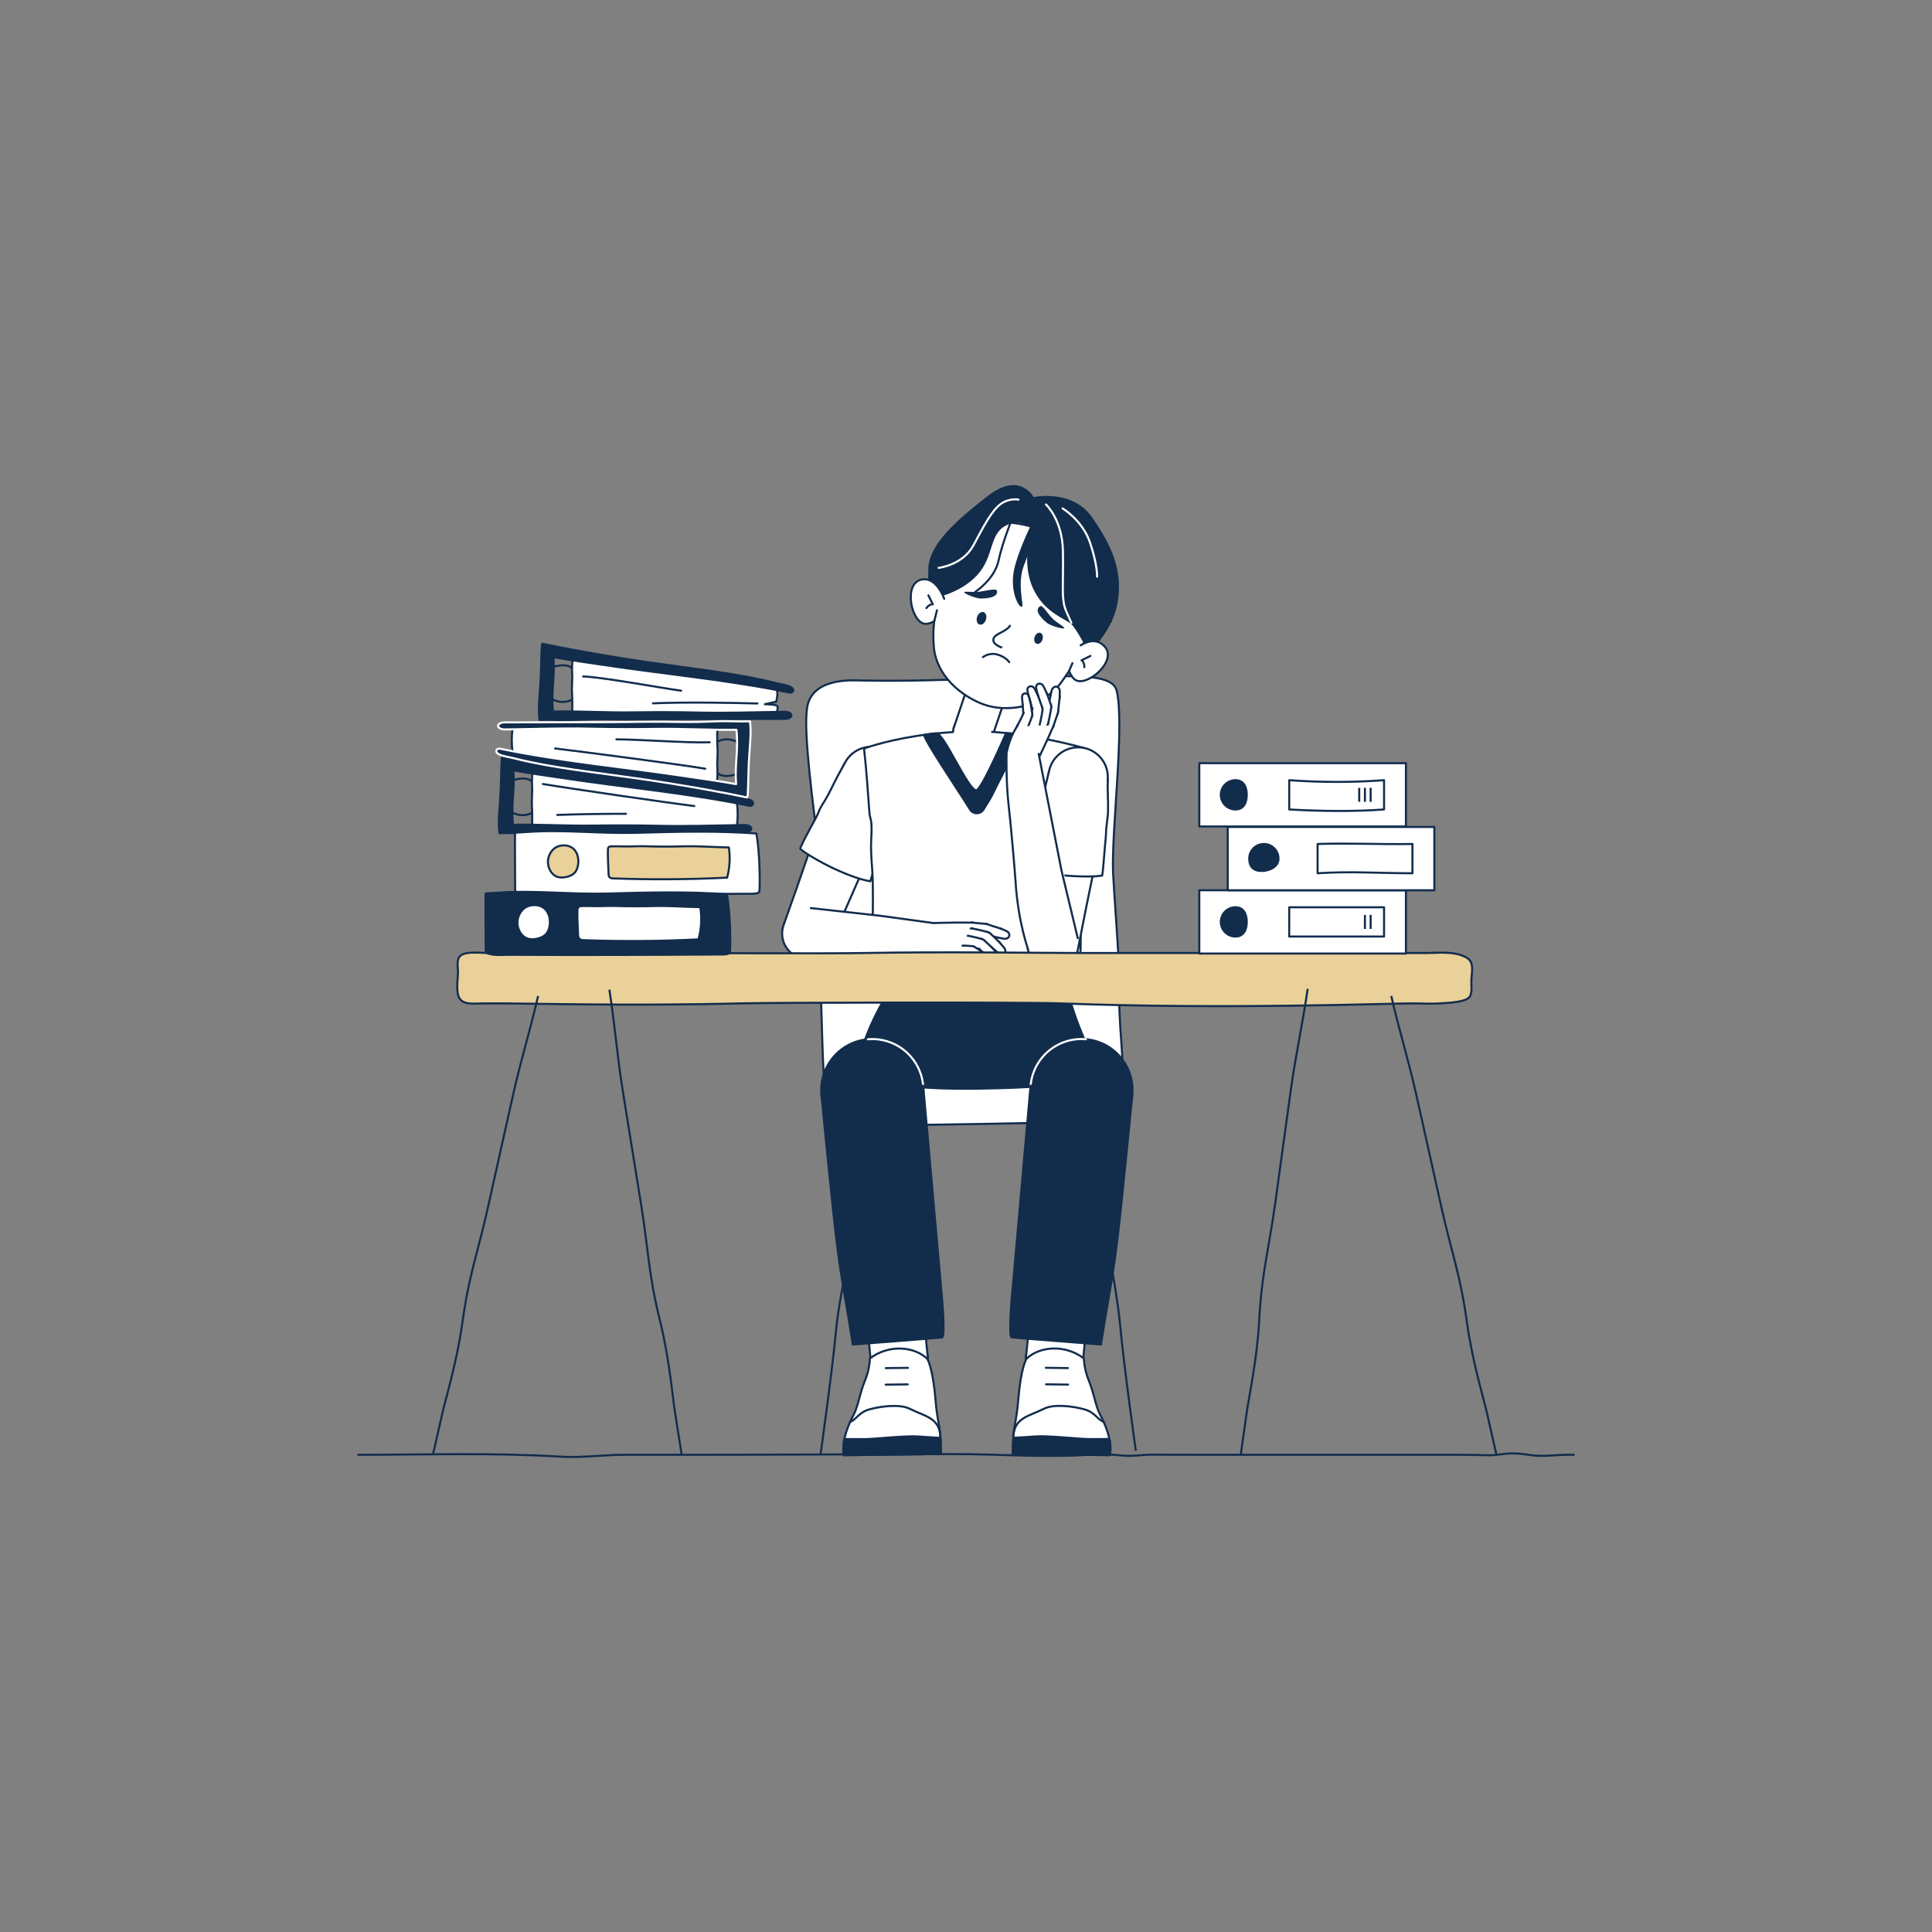 <svg viewBox="0 0 1600 1600" xmlns="http://www.w3.org/2000/svg" id="Layer_1"><rect x="0" y="0" width="1600" height="1600" fill="#808080" stroke="none"/><defs><style>.cls-1,.cls-2,.cls-3,.cls-4,.cls-5,.cls-6{fill:none;}.cls-2,.cls-7,.cls-8,.cls-9,.cls-10,.cls-11,.cls-12,.cls-13,.cls-3,.cls-4,.cls-5,.cls-6{stroke-linejoin:round;}.cls-2,.cls-7,.cls-14,.cls-9,.cls-10,.cls-11,.cls-13,.cls-3,.cls-4{stroke:#122C4C;}.cls-2,.cls-8,.cls-9,.cls-10,.cls-12,.cls-13,.cls-3,.cls-5{stroke-width:1.70px;}.cls-15,.cls-8,.cls-14,.cls-13{fill:#122C4C;}.cls-16,.cls-7,.cls-10,.cls-11,.cls-12{fill:#fff;}.cls-7,.cls-14,.cls-11,.cls-4,.cls-6{stroke-width:1.70px;}.cls-8,.cls-9,.cls-10,.cls-11,.cls-12,.cls-13,.cls-3,.cls-4,.cls-5,.cls-6{stroke-linecap:round;}.cls-8,.cls-12,.cls-5,.cls-6{stroke:#fff;}.cls-14{stroke-miterlimit:10;}.cls-9{fill:#EAD099;}</style></defs><g id="cheir_ator"><path d="m691.72,930.83c-7.56-.79-9.75-34.72-10.68-67.87-1.05-37.49-3.14-91.96-2.61-124.07.64-39.31-3.47-53.87-7.92-97.99-2.86-28.43-3.48-43.31-2.26-53.71,3.13-26.55,38.19-23.75,45.13-23.62,40.59.75,70.28-.72,95.24-1.26,64.28-1.38,111.92-7.94,116.18,9.68,6.77,27.98-4.37,115-3.02,150.66.39,10.33,4.93,70.26,4.93,80.53,0,9.18-.69,24.94,1.89,59.67,1.72,23.21,1.64,38.86,1.06,51.72-.9,19.84-44.01,14.58-61.47,15.19,0,0-96.25,1.93-115.2,1.82-18.96-.11-44.51,1-61.27-.75Z" class="cls-10"></path><path d="m679.45,1205.12s9.76-69.05,12.92-103.35c3.16-34.3,18.96-96.59,20.76-116.44,1.81-19.86,3.61-52.16,3.61-52.16" class="cls-2"></path><path d="m940.64,1201.43s-9.76-69.05-12.92-103.35c-3.16-34.3-16.96-99.09-18.76-118.95s-5.84-49.98-5.84-49.98" class="cls-2"></path></g><circle r="75.42" cy="824.31" cx="809.56" class="cls-13" id="C"></circle><path d="m712.17,887.59s-1.29-12.83,5.8-30.83,16.19-32.45,16.19-32.45c0,0,16.66-4.11,75-3.49,63.05.66,75.83,3.49,75.83,3.49.08.22,4.84,17.12,10.93,31.4,10.34,24.23,8.9,35.67,8.9,35.67,0,0-1.82,8.9-96.28,10.23-86.13,1.21-96.36-14.01-96.36-14.01Z" class="cls-13"></path><circle r="23.66" cy="1125.8" cx="873.24" class="cls-10"></circle><path d="m853.48,899.1c-2.03,23.27,15.19,43.78,38.46,45.81,23.27,2.03,43.78-15.19,45.81-38.46,2.03-23.27-15.19-43.78-38.46-45.81-8.73-.76-17.06,1.18-24.18,5.14-11.87,6.59-20.35,18.77-21.62,33.32Z" class="cls-13" id="C-2"></path><path d="m899.29,860.64c-8.73-.76-17.06,1.18-24.18,5.14-11.87,6.59-20.35,18.77-21.62,33.32" class="cls-6"></path><polyline points="896.84 1127.5 904.54 1048.03 857.65 1046.22 849.6 1124.56" class="cls-10"></polyline><path d="m837.86,1107.54c2.54.43,73.9,5.9,73.9,5.9,0,0,.24-1.5,3.07-19.13,3.06-19.06,6.84-36.43,10.97-71.49,3.81-32.29,11.95-116.37,11.95-116.37l-84.27-7.35-15.57,175.79s-2.83,32.18-.06,32.65Z" class="cls-13"></path><circle r="23.66" cy="1125.8" cx="873.24" class="cls-1" id="C-3"></circle><path d="m919.14,1205.08l-80.47-.98s.05-4.11.49-13.37c.02-.43.05-.89.06-1.35.36-7.36,2.71-13.73,4.04-29.94,2.26-27.49,6.86-34.21,6.86-34.21,10.53-10.14,31.63-12.3,47.51-.25,0,0,.06,8.66,3.95,18.04,4.56,11,5.75,21.48,9.34,28.23,4.14,7.81,6.38,14.16,7.54,19.09.11.46.21.92.3,1.35,1.66,8.15.38,13.38.38,13.38Z" class="cls-10"></path><path d="m919.14,1205.08l-80.47-.98s.05-4.11.49-13.37c0,0,12.43-.65,18.23-1.13,10.11-.83,35.86,2.09,44.28,2.19,5.67.07,17.09-.1,17.09-.1,1.66,8.15.38,13.38.38,13.38Z" class="cls-13"></path><path d="m839.23,1189.39c1.06-15.44,12.53-16.31,25.27-22.7,8.55-4.29,24.56-1.99,33.31.4,9.19,2.51,10.98,8.58,16.18,10.42" class="cls-4"></path><line y2="1132.98" x2="884.42" y1="1132.75" x1="866.13" class="cls-4"></line><line y2="1146.66" x2="884.54" y1="1146.44" x1="866.26" class="cls-4"></line><circle r="23.66" cy="1125.84" cx="744.79" class="cls-10"></circle><path d="m764.54,899.14c2.03,23.27-15.19,43.78-38.46,45.81-23.27,2.03-43.78-15.19-45.81-38.46-2.03-23.27,15.19-43.78,38.46-45.81,8.73-.76,17.06,1.18,24.18,5.14,11.87,6.59,20.35,18.77,21.62,33.32Z" class="cls-13" id="C-4"></path><path d="m718.73,860.68c8.73-.76,17.06,1.18,24.18,5.14,11.87,6.59,20.35,18.77,21.62,33.32" class="cls-6"></path><polyline points="721.18 1127.54 713.49 1048.07 760.38 1046.26 768.42 1124.6" class="cls-10"></polyline><path d="m780.16,1107.58c-2.54.43-73.9,5.9-73.9,5.9,0,0-.24-1.5-3.07-19.13-3.06-19.06-6.84-36.43-10.97-71.49-3.81-32.29-11.95-116.37-11.95-116.37l84.27-7.35,15.57,175.79s2.83,32.18.06,32.65Z" class="cls-13"></path><circle r="23.66" cy="1125.84" cx="744.79" class="cls-1" id="C-5"></circle><path d="m698.88,1205.12l80.47-.98s-.05-4.11-.49-13.37c-.02-.43-.05-.89-.06-1.35-.36-7.36-2.71-13.73-4.04-29.94-2.26-27.49-6.86-34.21-6.86-34.21-10.53-10.14-31.63-12.3-47.51-.25,0,0-.06,8.66-3.95,18.04-4.56,11-5.75,21.48-9.34,28.23-4.14,7.81-6.38,14.16-7.54,19.09-.11.46-.21.92-.3,1.35-1.66,8.15-.38,13.38-.38,13.38Z" class="cls-10"></path><path d="m698.88,1205.12l80.47-.98s-.05-4.11-.49-13.37c0,0-12.43-.65-18.23-1.13-10.11-.83-35.86,2.09-44.28,2.19-5.67.07-17.09-.1-17.09-.1-1.66,8.15-.38,13.38-.38,13.38Z" class="cls-13"></path><path d="m778.79,1189.43c-1.06-15.44-12.53-16.31-25.27-22.7-8.55-4.29-24.56-1.99-33.31.4-9.19,2.51-10.98,8.58-16.18,10.42" class="cls-4"></path><line y2="1133.02" x2="733.6" y1="1132.79" x1="751.89" class="cls-4"></line><line y2="1146.7" x2="733.48" y1="1146.48" x1="751.77" class="cls-4"></line><g id="Artwork_2847"><circle r="16.28" cy="575.42" cx="816.28" class="cls-10"></circle><circle r="16.28" cy="607.43" cx="805.45" class="cls-10" id="C-6"></circle><polyline points="789.73 603.17 800.73 570.42 831.68 580.69 820.75 612.99" class="cls-16"></polyline><line y2="612.99" x2="820.75" y1="580.69" x1="831.68" class="cls-10"></line><line y2="570.42" x2="800.73" y1="603.17" x1="789.73" class="cls-10"></line><path d="m820.34,434.01c-18.92,5.44-28.06,16.65-33.79,35.49-6.9,22.71-15.4,37.41-13.23,65.74,1.89,24.77,23.55,41.8,41.71,48.28,18.15,6.48,48.36,3.12,64.38-19.14,16.02-22.27,19.35-33.1,27.6-58.76,8.25-25.66-4.02-48.23-41.31-65.21-15.13-6.89-34.05-9.65-45.35-6.4Z" class="cls-10"></path><path d="m771.29,494.87s22.69-3.35,37.11-18.88c14.43-15.53,9.63-33.9,24.09-41.39,14.46-7.5,22.8,3.12,22.8,3.12,0,0-8.98,26.55.62,48.37,9.59,21.82,27.92,25.27,32.98,31.33,5.06,6.07,12.89,21.57,12.89,21.57,0,0,19.38-16.62,23.2-41.47,3.82-24.85-4.89-45.23-21.28-68.66-16.39-23.43-48.16-16.28-48.16-16.28,0,0-10.63-21.48-36.68-1.39-26.06,20.09-48.41,39.92-49.19,59.39-.74,18.44,1.64,24.3,1.64,24.3Z" class="cls-13"></path><path d="m837.27,432.01s-7.01,17.13-10.38,32.5c-3.36,15.38-19.32,25.72-19.32,25.72" class="cls-3"></path><path d="m854.96,434.34s-13.79,27.95-15.09,42.65c-1.3,14.7,4.11,23.56,5.76,24.58,1.64,1.01-4.5-18.8,1.61-33.7s8.05-30.15,8.05-30.15l-.33-3.37Z" class="cls-13"></path><path d="m777.31,470.29s20.04-2.28,28.73-18.5c8.69-16.21,15.31-29,22.61-34.32,7.31-5.33,14.79-3.72,14.79-3.72" class="cls-5"></path><path d="m866.21,417.78s13.46,12.27,14.06,38.31c.6,26.04-1.76,39.99,2.63,49.89l4.39,9.9" class="cls-5"></path><path d="m888.68,454.28s3.09,17.33,11.67,34.68c8.58,17.35,19.76,25.72,19.76,25.72" class="cls-3"></path><path d="m880.03,421.08s16.38,9.67,22.69,28.31c6.31,18.65,5.83,28.2,5.83,28.2" class="cls-5"></path><path d="m781.95,495.88s-6.35-18.82-19.06-15.84c-15.26,3.58-7.9,36.75,3.78,36.61,3.59-.04,7.05-2.25,7.05-2.25l2.24-8.94" class="cls-10"></path><path d="m768.88,493.07l3.63,7.4s-2.64-.44-5.29,3.1" class="cls-10"></path><path d="m894.97,534.45s11.96-8.63,20.26,1.45c9.96,12.1-16.02,34.01-25.22,26.81-2.83-2.21-4.64-6.98-4.64-6.98l2.77-6.52" class="cls-10"></path><path d="m903.07,543.19l-7.38,3.68s2.37,1.25,2.33,5.67" class="cls-10"></path><path d="m829.32,536.11s-7.96-2.5-6.51-7.24c.56-1.84,2.41-3.16,6.57-5.26,2.12-1.07,5.93-3.26,6.99-5.39" class="cls-3"></path><path d="m814.03,544.24s4.97-4.26,12.3-2.09c6.77,2.01,9.48,6.25,9.48,6.25" class="cls-3"></path><ellipse transform="translate(67.41 1118.09) rotate(-71.32)" ry="2.98" rx="4.54" cy="512.07" cx="812.84" class="cls-13"></ellipse><ellipse transform="translate(83.82 1174.08) rotate(-71.32)" ry="2.57" rx="3.91" cy="528.63" cx="860.07" class="cls-13"></ellipse><path d="m881.35,520.3c.9-.83-6.44-4.77-9.58-7.93-4.77-4.81-8.35-11.83-10.58-10.26-5.73,4.05,3.47,11.84,6.01,13.85,3.13,2.48,13.26,5.16,14.15,4.34Z" class="cls-15"></path><path d="m798.53,490.56c-.21-1.2,8.01.12,12.43-.49,6.71-.93,14.21-3.27,14.71-.59,1.06,5.74-10.03,6.16-13.26,6.22-3.99.07-13.67-3.95-13.88-5.14Z" class="cls-15"></path></g><circle r="21.11" cy="773.1" cx="668.83" class="cls-10"></circle><circle r="24.58" cy="643.03" cx="721.55" class="cls-10"></circle><circle r="15.14" cy="643.03" cx="721.55" class="cls-16" id="C-7"></circle><path d="m744.54,651.74l-55.1,125.93-40.02-12.88s20.52-59.36,25.34-73.66c6.46-19.19,23.81-56.8,23.81-56.8" class="cls-16"></path><path d="m649.42,764.78s21-58.73,25.34-73.66c8.67-29.83,23.81-56.8,23.81-56.8" class="cls-3"></path><line y2="777.67" x2="689.44" y1="651.74" x1="744.54" class="cls-10"></line><path d="m699.57,632.04c-1.92,3.47-3.82,6.95-5.71,10.43-3.75,6.9-6.86,14.22-10.96,20.91-1.21,1.98-2.54,3.9-3.58,5.97-.57,1.13-1.05,2.31-1.53,3.48-2.29,5.62-5.84,10.99-8.56,16.49-.57,1.16-7.11,13.05-6.39,13.72,4.01,3.74,17.75,11.64,28.33,16.55,20.42,9.47,28.85,9.87,29.57,10.34l23.8-78.21" class="cls-10"></path><circle r="75.42" cy="824.31" cx="809.56" class="cls-1" id="C-8"></circle><path d="m734.51,818.96s.63-10.41-2.61-15.46c-4.79-7.45-10.89-5.09-9.71-28.83,3.43-68.73-6.64-154.74-6.64-154.74,0,0,15.59-6.05,42.77-10.34,9.06-1.43,19.39-2.64,30.83-3.31,6.17-.36,12.67-.58,19.46-.58,4.25,0,8.58.14,12.93.41,7.17.44,14.41,1.2,21.41,2.15,29.15,3.94,54.26,11.06,54.26,11.06,0,0-2.25,124.78-2.26,165.32,0,11.6-6.54,16.07-9.33,21.32-2.12,3.99-.72,14.8-.72,14.8l-150.39-1.79Z" class="cls-16"></path><path d="m803.37,670.41c2.58,4.13,8.59,4.12,11.16-.02,3.17-5.11,6.53-10.62,7.01-11.78,1.36-3.26,22.03-42.89,25.15-49.83-1.66-.25-2.05-.3-3.75-.53-7-.95-2.55-.73-9.72-1.17,0,0-20.45,47.42-24.69,47.42-6.79,0-26.88-47.56-33.05-47.2-6.38.38-4.44.6-10.1,1.26,0,4.42,26.04,42.72,37.99,61.84Z" class="cls-13"></path><path d="m885.62,805.96c-2.12,3.99-.72,14.8-.72,14.8-1.35-.02-2.71-.03-4.06-.05-5.77-.07-11.57,0-17.34-.18-5.27-.17-10.65.95-15.98,1.01-4.84.05-9.44-1.03-14.19-1.31-10.23-.62-20.59-.3-30.85-.56-16.71-.43-33.42.25-50.13.55-1.27.02-17.78-2.05-17.83-1.24,0,0,.63-10.41-2.61-15.46" class="cls-3"></path><path d="m897.21,619.31c-.23,12.54.07,17.22-.35,29.72-.07,1.94.42,8.41.35,10.34-.03.91-.81,5.19-.84,6.1-.12,3.54.14,7.87.28,11.41.17,4.4-.53,7.95-.6,12.36-.07,4.58-.14,9.15-.21,13.73-.14,9.17-.27,18.34-.39,27.5-.21,15.6-.4,31.2-.48,46.8-.01,2.45-.02,4.9-.02,7.36,0,11.6-6.54,16.07-9.33,21.32" class="cls-3"></path><path d="m731.9,803.51c-4.79-7.45-10.89-5.09-9.71-28.83.73-14.57.84-29.17.61-43.76-.21-13.22-2.03-23.39-1.26-36.56.27-4.58.58-11.67-.38-15.6-.4-1.65-.95-3.3-1.08-5-1.39-17.91-2.46-35.91-4.52-53.81" class="cls-3"></path><path d="m821.54,606.11c7.17.44,14.41,1.2,21.41,2.15,29.15,3.94,54.26,11.06,54.26,11.06" class="cls-3"></path><path d="m715.55,619.94s15.59-6.05,42.77-10.34c9.06-1.43,19.39-2.64,30.83-3.31" class="cls-3"></path><circle r="21.11" cy="782.29" cx="871.98" class="cls-10"></circle><circle r="24.58" cy="643.51" cx="892.86" class="cls-10"></circle><circle r="15.14" cy="643.51" cx="892.86" class="cls-16" id="C-9"></circle><path d="m868.64,639.29l-16.72,136.43,41,9.29s12.57-61.53,15.71-76.3c4.21-19.81,8.43-61,8.43-61" class="cls-16"></path><path d="m892.92,785.02s11.84-61.24,15.71-76.3c7.73-30.08,8.43-61,8.43-61" class="cls-3"></path><line y2="775.72" x2="851.92" y1="639.29" x1="868.64" class="cls-10"></line><path d="m917.41,644.47c-.36,11.83.5,16.77.2,28.63-.07,2.67-1.52,12.13-1.59,14.81-.05,2-.1,4.01-.29,6-.5,5.5-1.04,10.9-1.46,16.44-.37,4.91-.76,9.84-1.47,14.72-5.35,1.18-21.2.97-32.81-.19-22.4-2.25-29.85-6.2-30.72-6.16l19.35-79.42" class="cls-10"></path><circle r="3.87" cy="772.67" cx="827.42" class="cls-10" id="C-10"></circle><path d="m826.47,776.43c2.37.54,4.58,1.06,5.87,1.05,3.41-.03,4.61-3.48,2.58-5.45-.85-.83-3.29-1.9-6.14-2.98" class="cls-10"></path><circle r="4.37" cy="769.42" cx="815.76" class="cls-10" id="C-11"></circle><path d="m828.42,768.93c-3.65-1.19-8.95-2.83-11.41-3.7-.83,2.8-1.77,5.56-2.63,8.34,3.5.95,8.89,2.19,12.23,2.89.46-1.75,1.58-6.7,1.81-7.53Z" class="cls-16"></path><path d="m828.42,768.93c-3.65-1.19-8.95-2.83-11.41-3.7" class="cls-3"></path><path d="m814.38,773.57c3.5.95,8.89,2.19,12.23,2.89" class="cls-3"></path><circle r="4.99" cy="769.05" cx="804.98" class="cls-10" id="C-12"></circle><path d="m815.71,765.05c-4.38-.33-10.62-.99-10.62-.99l-.21,9.98s5.49-.09,10.78-.24c0-2.96.08-5.78.04-8.75Z" class="cls-16"></path><path d="m815.71,765.05c-4.38-.33-10.62-.99-10.62-.99" class="cls-3"></path><path d="m804.88,774.04s5.49-.09,10.78-.24" class="cls-3"></path><ellipse transform="translate(-309.5 862.16) rotate(-47.51)" ry="3.82" rx="3.72" cy="782.71" cx="824.79" class="cls-10" id="C-13"></ellipse><path d="m827.59,780.27c1.54,1.83,4.01,4.42,4.59,5.54,1.52,2.98-.9,5.51-3.52,4.59-1.1-.39-4.15-2.94-6.38-4.95" class="cls-10"></path><ellipse transform="translate(-299.2 930.21) rotate(-51.38)" ry="4.31" rx="4.19" cy="776.07" cx="817.18" class="cls-10" id="C-14"></ellipse><path d="m822.21,785.39c-2.94-2.38-5.72-4.56-7.76-6.13,1.82-2.13,3.55-4.32,5.34-6.47,2.67,2.38,5.17,4.84,7.54,7.22-1.17,1.28-4.57,4.76-5.12,5.38Z" class="cls-16"></path><path d="m822.21,785.39c-2.94-2.38-5.72-4.56-7.76-6.13" class="cls-3"></path><path d="m819.79,772.79c2.67,2.38,5.17,4.84,7.54,7.22" class="cls-3"></path><ellipse transform="translate(-145.98 1358.68) rotate(-75.53)" ry="4.92" rx="4.79" cy="773.55" cx="803.87" class="cls-10" id="C-15"></ellipse><path d="m816.33,780.17c-4.24-.86-13.65-1.98-13.65-1.98l2.39-9.27s8.5,1.62,13.48,3.16c-.77,2.74-1.43,5.36-2.23,8.09Z" class="cls-16"></path><path d="m816.33,780.17c-4.24-.86-13.65-1.98-13.65-1.98" class="cls-3"></path><path d="m805.07,768.92s8.5,1.62,13.48,3.16" class="cls-3"></path><ellipse transform="translate(-315.3 860.36) rotate(-47.51)" ry="3.82" rx="3.72" cy="788.41" cx="819.85" class="cls-10" id="C-16"></ellipse><path d="m822.64,785.97c1.54,1.83,4.01,4.42,4.59,5.54,1.52,2.98-.9,5.51-3.52,4.59-1.1-.39-4.15-2.94-6.38-4.95" class="cls-10"></path><ellipse transform="translate(-305.51 928.49) rotate(-51.38)" ry="4.31" rx="4.19" cy="781.77" cx="812.23" class="cls-10" id="C-17"></ellipse><path d="m817.26,791.09c-2.94-2.38-5.72-4.56-7.76-6.13,1.82-2.13,3.55-4.32,5.34-6.47,2.67,2.38,5.17,4.84,7.54,7.22-1.17,1.28-4.57,4.76-5.12,5.38Z" class="cls-16"></path><path d="m817.26,791.09c-2.94-2.38-5.72-4.56-7.76-6.13" class="cls-3"></path><path d="m814.85,778.49c2.67,2.38,5.17,4.84,7.54,7.22" class="cls-3"></path><ellipse transform="translate(-155.21 1358.17) rotate(-75.53)" ry="4.92" rx="4.79" cy="779.25" cx="798.92" class="cls-10" id="C-18"></ellipse><path d="m811.38,785.87c-4.24-.86-13.65-1.98-13.65-1.98l2.39-9.27s8.5,1.62,13.48,3.16c-.77,2.74-1.43,5.36-2.23,8.09Z" class="cls-16"></path><path d="m811.38,785.87c-4.24-.86-13.65-1.98-13.65-1.98" class="cls-3"></path><path d="m800.12,774.62s8.5,1.62,13.48,3.16" class="cls-3"></path><ellipse transform="translate(-289.74 1060.38) rotate(-57.94)" ry="3.38" rx="3.29" cy="791.84" cx="812.72" class="cls-10" id="C-19"></ellipse><path d="m814.76,789.27c1.63,1.34,4.2,3.2,4.88,4.09,1.8,2.35.1,4.94-2.33,4.56-1.02-.16-4.08-1.89-6.34-3.28" class="cls-10"></path><ellipse transform="translate(-269.1 1125.11) rotate(-61.82)" ry="3.81" rx="3.71" cy="787.28" cx="805.03" class="cls-10" id="C-20"></ellipse><path d="m810.9,794.59c-2.94-1.6-5.71-3.05-7.73-4.09,1.24-2.14,2.39-4.33,3.61-6.48,2.7,1.64,5.27,3.38,7.72,5.07-.81,1.31-3.22,4.87-3.6,5.5Z" class="cls-16"></path><path d="m810.9,794.59c-2.94-1.6-5.71-3.05-7.73-4.09" class="cls-3"></path><path d="m806.78,784.01c2.7,1.64,5.27,3.38,7.72,5.07" class="cls-3"></path><ellipse transform="translate(-47.97 1522.99) rotate(-85.97)" ry="4.35" rx="4.23" cy="787.23" cx="793.05" class="cls-10" id="C-21"></ellipse><path d="m804.95,790.99c-3.83-.07-12.2.46-12.2.46l.6-8.45s7.65.05,12.24.59c-.23,2.5-.38,4.89-.64,7.39Z" class="cls-16"></path><path d="m804.95,790.99c-3.83-.07-12.2.46-12.2.46" class="cls-3"></path><path d="m793.35,783s7.65.05,12.24.59" class="cls-3"></path><circle r="13.33" cy="777.73" cx="773.13" class="cls-10" id="C-22"></circle><path d="m772.84,764.41s5.42-.02,9.57-.19c6.95-.28,10.96-.17,10.96-.17h11.72s-3.67,9.47-3.67,9.47c0,0-2.41,4.94-3.8,7.38-.58,1.02-2.55,4.76-3.08,5.35-2.01,2.24-2.33,5.43-2.33,5.43,0,0-2.72.04-7.29.13-4.98.1-13.37-.85-13.37-.85,0,0,4.79-6.93,5.9-12.55,1.16-5.84-4.6-14.01-4.6-14.01Z" class="cls-16"></path><path d="m792.75,791.45s-4.9.65-9.59.66c-4.83.02-11.13-1.17-12.58-1.3" class="cls-3"></path><path d="m772.16,764.44s12.48-.34,19.42-.4c5.56-.05,13.51.02,13.51.02" class="cls-3"></path><path d="m772.36,791.04c-.17-11.53,3.26-15.23.4-26.5l-43.9-6.16-57.39-6.34-3.77,42.03c.34.01,23.45-.15,46.23-.32,21.01-.16,58.18-2.69,58.44-2.72Z" class="cls-16"></path><path d="m667.7,794.07c.34.01,23.45-.15,46.23-.32,21.01-.16,58.18-2.69,58.44-2.72" class="cls-10"></path><polyline points="772.76 764.42 728.86 758.39 671.47 752.04" class="cls-10"></polyline><circle r="10.12" cy="772.99" cx="668.83" class="cls-12" id="C-23"></circle><circle r="3.87" cy="577.31" cx="873.71" class="cls-10" id="C-24"></circle><path d="m869.89,576.65c.47-2.38.91-4.61,1.44-5.78,1.42-3.09,5.06-2.78,6.03-.13.41,1.12.38,3.78.21,6.82" class="cls-10"></path><circle r="4.37" cy="589.29" cx="871.9" class="cls-10" id="C-25"></circle><path d="m877.53,577.94c-.41,3.82-1.08,9.32-1.29,11.93-2.89-.39-5.79-.66-8.69-1.01.56-3.58,1.64-9.01,2.37-12.34,1.79.3,6.76,1.3,7.61,1.43Z" class="cls-16"></path><path d="m877.53,577.94c-.41,3.82-1.08,9.32-1.29,11.93" class="cls-3"></path><path d="m867.55,588.85c.56-3.58,1.64-9.01,2.37-12.34" class="cls-3"></path><circle r="4.99" cy="599.27" cx="867.84" class="cls-10" id="C-26"></circle><path d="m875.88,591.12c-1.49,4.13-3.44,10.1-3.44,10.1l-9.19-3.89s2.33-4.97,4.63-9.74c2.7,1.21,5.31,2.3,8,3.54Z" class="cls-16"></path><path d="m875.88,591.12c-1.49,4.13-3.44,10.1-3.44,10.1" class="cls-3"></path><path d="m863.24,597.32s2.33-4.97,4.63-9.74" class="cls-3"></path><ellipse transform="translate(-137.28 301.01) rotate(-18.34)" ry="3.82" rx="3.72" cy="575.6" cx="863.47" class="cls-10" id="C-27"></ellipse><path d="m866.85,574.05c-1.04-2.15-2.39-5.47-3.18-6.46-2.1-2.61-5.4-1.43-5.63,1.33-.1,1.16.98,4.99,1.91,7.84" class="cls-10"></path><ellipse transform="translate(-118.75 235.02) rotate(-14.47)" ry="4.31" rx="4.19" cy="585.27" cx="866.42" class="cls-10" id="C-28"></ellipse><path d="m859.98,576.86c.96,3.66,1.82,7.09,2.42,9.59,2.68-.79,5.39-1.47,8.09-2.23-1.07-3.41-2.3-6.69-3.5-9.84-1.65.54-6.21,2.23-7,2.47Z" class="cls-16"></path><path d="m859.98,576.86c.96,3.66,1.82,7.09,2.42,9.59" class="cls-3"></path><path d="m870.48,584.22c-1.07-3.41-2.3-6.69-3.5-9.84" class="cls-3"></path><ellipse transform="translate(128.17 1348.77) rotate(-80.32)" ry="4.79" rx="4.92" cy="598.44" cx="863.27" class="cls-10" id="C-29"></ellipse><path d="m862.33,584.37c-.95,4.22-3.78,13.27-3.78,13.27l9.43,1.61s2-8.42,2.63-13.6c-2.81-.42-5.47-.89-8.29-1.28Z" class="cls-16"></path><path d="m862.33,584.37c-.95,4.22-3.78,13.27-3.78,13.27" class="cls-3"></path><path d="m867.99,599.25s2-8.42,2.63-13.6" class="cls-3"></path><ellipse transform="translate(-138.33 298.84) rotate(-18.34)" ry="3.82" rx="3.72" cy="577.79" cx="856.25" class="cls-10" id="C-30"></ellipse><path d="m859.62,576.23c-1.04-2.15-2.39-5.47-3.18-6.46-2.1-2.61-5.4-1.43-5.63,1.33-.1,1.16.98,4.99,1.91,7.84" class="cls-10"></path><ellipse transform="translate(-119.52 233.28) rotate(-14.47)" ry="4.31" rx="4.19" cy="587.46" cx="859.19" class="cls-10" id="C-31"></ellipse><path d="m852.75,579.05c.96,3.66,1.82,7.09,2.42,9.59,2.68-.79,5.39-1.47,8.09-2.23-1.07-3.41-2.3-6.69-3.5-9.84-1.65.54-6.21,2.23-7,2.47Z" class="cls-16"></path><path d="m852.75,579.05c.96,3.66,1.82,7.09,2.42,9.59" class="cls-3"></path><path d="m863.25,586.41c-1.07-3.41-2.3-6.69-3.5-9.84" class="cls-3"></path><ellipse transform="translate(120.01 1343.47) rotate(-80.32)" ry="4.79" rx="4.92" cy="600.63" cx="856.04" class="cls-10" id="C-32"></ellipse><path d="m855.1,586.55c-.95,4.22-3.78,13.27-3.78,13.27l9.43,1.61s2-8.42,2.63-13.6c-2.81-.42-5.47-.89-8.29-1.28Z" class="cls-16"></path><path d="m855.1,586.55c-.95,4.22-3.78,13.27-3.78,13.27" class="cls-3"></path><path d="m860.76,601.43s2-8.42,2.63-13.6" class="cls-3"></path><ellipse transform="translate(-72.1 122.5) rotate(-7.91)" ry="3.38" rx="3.29" cy="582.88" cx="850.2" class="cls-10" id="C-33"></ellipse><path d="m853.39,582.07c-.56-2.04-1.2-5.14-1.73-6.13-1.41-2.6-4.47-2.11-5.11.26-.27,1,.05,4.5.4,7.13" class="cls-10"></path><ellipse transform="translate(-39.49 61.29) rotate(-4.03)" ry="3.81" rx="3.71" cy="591.77" cx="851.22" class="cls-10" id="C-34"></ellipse><path d="m846.96,583.42c.25,3.34.45,6.46.57,8.73,2.46-.25,4.93-.41,7.39-.64-.39-3.14-.93-6.19-1.47-9.12-1.52.21-5.76.94-6.49,1.03Z" class="cls-16"></path><path d="m846.96,583.42c.25,3.34.45,6.46.57,8.73" class="cls-3"></path><path d="m854.92,591.51c-.39-3.14-.93-6.19-1.47-9.12" class="cls-3"></path><ellipse transform="translate(-10.71 1190.13) rotate(-69.88)" ry="4.23" rx="4.35" cy="602.72" cx="846.36" class="cls-10" id="C-35"></ellipse><path d="m847.8,590.33c-1.5,3.52-5.41,10.94-5.41,10.94l7.95,2.91s3.09-7,4.47-11.41c-2.38-.82-4.62-1.65-7.01-2.44Z" class="cls-16"></path><path d="m847.8,590.33c-1.5,3.52-5.41,10.94-5.41,10.94" class="cls-3"></path><path d="m850.34,604.18s3.09-7,4.47-11.41" class="cls-3"></path><circle r="13.33" cy="624.78" cx="846.88" class="cls-10" id="C-36"></circle><path d="m858.98,630.34s2.17-4.77,4.02-8.49c3.1-6.22,4.64-9.94,4.64-9.94l4.78-10.7-10.13-.52s-5.5.18-8.29.45c-1.17.11-5.39.38-6.15.62-2.87.91-5.91-.1-5.91-.1,0,0-1.15,2.46-3.1,6.6-2.13,4.51-4.7,12.55-4.7,12.55,0,0,8.28-1.53,13.87-.25,5.8,1.33,10.96,9.76,10.96,9.76Z" class="cls-16"></path><path d="m842.39,601.27s-2.59,4.2-4.53,8.48c-1.99,4.4-3.49,10.64-3.96,12.01" class="cls-3"></path><path d="m858.61,631.11s5.42-11.25,8.31-17.55c2.32-5.06,5.51-12.34,5.51-12.34" class="cls-3"></path><path d="m833.59,625.46c11.46-1.28,15.08-2.56,26.61-1.14l18.86,96.5,13.51,56.14-41.22,9.03c-.05-.33-8.08-25.36-9.7-51.35-.77-12.3-6.48-62.87-7.45-81.54-.69-13.16-.6-27.53-.61-27.63Z" class="cls-16"></path><path d="m851.35,785.99c-.05-.33-8.28-22.67-10.35-56.34-.52-8.46-3.78-46.25-5.65-62.35-2.28-19.6-1.79-41.96-1.79-42.11" class="cls-10"></path><polyline points="860.2 624.32 879.06 720.82 892.57 776.96" class="cls-10"></polyline><circle r="10.12" cy="782.21" cx="872.13" class="cls-12" id="C-37"></circle><g id="sexan_ator_table_chair_laptop"><path d="m1215.65,826.85c-1.09.77-2.42,1.3-3.7,1.67-6.01,1.75-13.14,2.04-19.35,2.45-7.83.53-15.88,0-23.73,0-18.12,0-153.36,5.11-290.33,0-30.1-1.12-237.42-.73-265.97,0-88.26,2.27-177.16,0-193.94,0h-18.15c-5.63,0-13.55,1.25-18.19-2.2-5.6-4.16-3-17.61-3-23.73,0-4.44-1.62-10.89,2.45-13.85,4.9-3.56,16.61-1.93,22.91-1.93h141.84c26.74,0,138.71.54,167.95,0,69.32-1.27,152.08,0,182.43,0h283.02c11.02,0,23.84-1.81,33.99,3.39,7.87,4.03,4.62,13.16,4.61,20.12,0,3.83.6,7.57-.6,11.24-.39,1.19-1.21,2.11-2.23,2.83Z" class="cls-9"></path><path d="m1152.19,824.85c6.25,27.25,14.46,53.88,20.63,81.42,3.16,14.11,6.32,28.21,9.47,42.32,3.71,16.61,7.4,33.22,11.1,49.84,8.92,40.1,15.99,56.61,21.54,97.19,4.3,31.43,14.06,63.61,16.28,73.62,2.67,11.97,5.41,23.93,8.15,35.89" class="cls-2"></path><path d="m445.63,824.85c-6.25,27.25-14.46,53.88-20.63,81.42-3.16,14.11-6.32,28.21-9.47,42.32-3.71,16.61-7.4,33.22-11.1,49.84-8.92,40.1-15.99,56.61-21.54,97.19-4.3,31.43-14.06,63.61-16.28,73.62-2.67,11.97-5.41,23.93-8.15,35.89" class="cls-2"></path><path d="m1082.97,818.95c-3.98,27.67-9.96,54.89-13.84,82.84-1.99,14.32-3.97,28.64-5.95,42.96-2.33,16.86-4.64,33.72-6.95,50.59-5.58,40.69-11.26,57.74-13.45,98.63-1.69,31.67-8.76,64.55-10.15,74.71-1.67,12.15-3.41,24.3-5.16,36.44" class="cls-2"></path><path d="m504.67,819.61c4.29,27.62,6.53,55.41,11,83.27,2.29,14.27,4.58,28.55,6.88,42.82,2.71,16.8,5.43,33.6,8.16,50.4,6.57,40.55,6.12,58.5,16,98.25,7.65,30.78,10.51,64.29,12.15,74.41,1.96,12.11,3.85,24.23,5.73,36.36" class="cls-2"></path></g><g id="Archive_folder_document"><rect transform="translate(1842.25 -315.3) rotate(90)" height="171.12" width="52.41" y="677.92" x="1052.57" class="cls-7"></rect><path d="m1023.16,775.6c-6.69,0-12.12-5.43-12.12-12.12s5.43-12.12,12.12-12.12,9.36,5.43,9.36,12.12-2.66,12.12-9.36,12.12Z" class="cls-14"></path><rect transform="translate(1870.41 -343.46) rotate(90)" height="78.54" width="24.24" y="724.2" x="1094.82" class="cls-7"></rect><line y2="769.27" x2="1135.1" y1="757.68" x1="1135.1" class="cls-7"></line><line y2="769.27" x2="1130.38" y1="757.68" x1="1130.38" class="cls-7"></line><rect transform="translate(1813.36 -391.22) rotate(90)" height="171.12" width="52.41" y="625.51" x="1076.08" class="cls-7"></rect><path d="m1044.78,721.3c-6.69,0-10.23-3.54-10.23-10.23s5.43-12.12,12.12-12.12,12.12,5.43,12.12,12.12-7.31,10.23-14.01,10.23Z" class="cls-14"></path><path d="m1091.18,723.19v-24.24c25.6-.89,49.55.44,78.54,0v24.24c-28.04,0-51.16-1.81-78.54,0Z" class="cls-7"></path><rect transform="translate(1737.01 -420.54) rotate(90)" height="171.12" width="52.41" y="572.68" x="1052.57" class="cls-7"></rect><path d="m1023.16,670.36c-6.69,0-12.12-5.43-12.12-12.12s5.43-12.12,12.12-12.12,9.36,5.43,9.36,12.12-2.66,12.12-9.36,12.12Z" class="cls-14"></path><path d="m1067.67,670.36v-24.24c25.42,1.82,51.53,1.98,78.54,0v24.24c-24.83,1.79-51.2,1.54-78.54,0Z" class="cls-7"></path><line y2="664.03" x2="1135.1" y1="652.45" x1="1135.1" class="cls-7"></line><line y2="664.03" x2="1130.38" y1="652.45" x1="1130.38" class="cls-7"></line><line y2="664.03" x2="1125.65" y1="652.45" x1="1125.65" class="cls-7"></line></g><path d="m438.1,645.58c-3.34-1.2-7.04-.99-10.49-.17-1.81.43-3.62,1.04-5.14,2.12-3.8,2.7-5.11,7.79-5.07,12.45.03,3.25.65,6.63,2.57,9.25,1.14,1.55,2.7,2.77,4.39,3.7,3.8,2.09,8.4,2.73,12.6,1.64s7.93-3.96,9.95-7.81c2.01-3.83,2.56-9.57.04-13.34-.86-1.29-6.42-6.96-8.86-7.83Z" class="cls-4"></path><path d="m440.58,685.62c16.36.52,36.85-.82,53.22-.3,37.88,1.2,75.81,2.4,113.68.71.76-.03,1.59-.1,2.14-.63.51-.49.63-1.24.72-1.94.68-5.5.74-11.07.18-16.58-.1-.98-.24-2.01-.86-2.78-.76-.95-2.05-1.26-3.24-1.51-22.14-4.67-161.73-28.61-164.85-23.89-1.26,1.91-1.08,11.12-.9,13.24.34,4.02-.65,10.52,0,18.51.18,2.21.05,15.16-.08,15.15Z" class="cls-11"></path><path d="m461.5,674.88c18.96-.65,37.93-.96,56.9-.92" class="cls-4"></path><path d="m449.6,649.27c20.34,3.48,104.9,15.81,125.39,18.24" class="cls-4"></path><path d="m413.63,689.98c9.16-.33,19.37.45,28.52,0,9.13-.45,23.11-.72,32.25-.49,17.45.44,37.23-.11,53.29-.16,33.54-.1,55.92-.11,89.46-.21,2.44,0,5.88-1.4,4.93-3.64-.63-1.47-3.5-2.24-5.1-2.22-25.1.32-47.65,1.21-72.3.62-18.23-.43-37.2-.38-52.98-.16-23.93.34-42.92-1.06-66.85-.71-1.82-16.29,1.56-28.69.29-45.03,14.89,2.72,27.71,4.37,41.68,6.49,49.54,7.5,103.59,12.43,153.6,22.82,2.33.48,3.53-1.06,3.26-2.3-.76-3.48-9.43-4.25-15.03-5.69-29.95-7.7-68.37-11.76-103.55-16.86-38.13-5.53-72.48-11.92-89.03-15.5-1.01-.06-.8,11.81-1.43,27.69-.48,12.1-2.46,26.11-.99,35.35Z" class="cls-13"></path><path d="m471.29,551.8c-3.34-1.2-7.04-.99-10.49-.17-1.81.43-3.62,1.04-5.14,2.12-3.8,2.7-5.11,7.79-5.07,12.45.03,3.25.65,6.63,2.57,9.25,1.14,1.55,2.7,2.77,4.39,3.7,3.8,2.09,8.4,2.73,12.6,1.64,4.2-1.1,7.93-3.96,9.95-7.81,2.01-3.83,2.56-9.57.04-13.34-.86-1.29-6.42-6.96-8.86-7.83Z" class="cls-4"></path><path d="m473.77,591.83c16.36.52,36.85-.82,53.22-.3,37.88,1.2,75.81,2.4,113.68.71.76-.03,1.59-.1,2.14-.63.51-.49.63-1.24.72-1.94,0-1.43.86-3.47.27-4.86-.63-1.47-10.38-1.61-10.38-1.61l9.48-2.14s1.12-4.89.81-7.97c-.1-.98-.24-2.01-.86-2.78-.76-.95-2.05-1.26-3.24-1.51-22.14-4.67-161.73-28.61-164.85-23.89-1.26,1.91-1.08,11.12-.9,13.24.34,4.02-.65,10.52,0,18.51.18,2.21.05,15.16-.08,15.15Z" class="cls-11"></path><path d="m446.82,596.2c9.16-.33,19.37.45,28.52,0,9.13-.45,23.11-.72,32.25-.49,17.45.44,37.23-.11,53.29-.16,33.54-.1,55.92-.11,89.46-.21,2.44,0,5.88-1.4,4.93-3.64-.63-1.47-3.5-2.24-5.1-2.22-25.1.32-47.65,1.21-72.3.62-18.23-.43-37.2-.38-52.98-.16-23.93.34-42.92-1.06-66.85-.71-1.82-16.29,1.56-28.69.29-45.03,14.89,2.72,27.71,4.37,41.68,6.49,49.54,7.5,103.59,12.43,153.6,22.82,2.33.48,3.53-1.06,3.26-2.3-.76-3.48-9.43-4.25-15.03-5.69-29.95-7.7-68.37-11.76-103.55-16.86-38.13-5.53-72.48-11.92-89.03-15.5-1.01-.06-.8,11.81-1.43,27.69-.48,12.1-2.46,26.11-.99,35.35Z" class="cls-13"></path><path d="m627.26,582.59c-22.08-.57-58.39-1.29-86.46-.12" class="cls-4"></path><path d="m482.89,560.23c14.73.27,66.57,9.87,81.18,11.77" class="cls-4"></path><path d="m596.64,641.79c3.34,1.2,7.04.99,10.49.17,1.81-.43,3.62-1.04,5.14-2.12,3.8-2.7,5.11-7.79,5.07-12.45-.03-3.25-.65-6.63-2.57-9.25-1.14-1.55-2.7-2.77-4.39-3.7-3.8-2.09-8.4-2.73-12.6-1.64-4.2,1.1-7.93,3.96-9.95,7.81-2.01,3.83-2.56,9.57-.04,13.34.86,1.29,6.42,6.96,8.86,7.83Z" class="cls-4"></path><path d="m594.15,601.75c-16.36-.52-36.85.82-53.22.3-37.88-1.2-75.81-2.4-113.68-.71-.76.03-1.59.1-2.14.63-.51.49-.63,1.24-.72,1.94-.68,5.5-.74,11.07-.18,16.58.1.98.24,2.01.86,2.78.76.95,2.05,1.26,3.24,1.51,22.14,4.67,161.73,28.61,164.85,23.89,1.26-1.91,1.08-11.12.9-13.24-.34-4.02.65-10.52,0-18.51-.18-2.21-.05-15.16.08-15.15Z" class="cls-11"></path><path d="m587.8,614.72c-18.96.65-58.39-2.39-77.36-2.43" class="cls-4"></path><path d="m584.03,636.62c-20.34-3.48-103.8-14.34-124.29-16.77" class="cls-4"></path><path d="m621.1,597.38c-9.16.33-19.37-.45-28.52,0-9.13.45-23.11.72-32.25.49-17.45-.44-37.23.11-53.29.16-33.54.1-55.92.11-89.46.21-2.44,0-5.88,1.4-4.93,3.64.63,1.47,3.5,2.24,5.1,2.22,25.1-.32,47.65-1.21,72.3-.62,18.23.43,37.2.38,52.98.16,23.93-.34,42.92,1.06,66.85.71,1.82,16.29-1.56,28.69-.29,45.03-14.89-2.72-27.71-4.37-41.68-6.49-49.54-7.5-103.59-12.43-153.6-22.82-2.33-.48-3.53,1.06-3.26,2.3.76,3.48,9.43,4.25,15.03,5.69,29.95,7.7,68.37,11.76,103.55,16.86,38.13,5.53,72.48,11.92,89.03,15.5,1.01.06.8-11.81,1.43-27.69.48-12.1,2.46-26.11.99-35.35Z" class="cls-8"></path><path d="m426.45,699.3c.06,12.28.11,24.56.17,36.83,0,.76.02,1.57.44,2.19.46.69,1.31,1,2.11,1.24,5.49,1.59,11.32.84,17.04.87,59.48.3,116.28.09,174.44-.25,2.25-.01,6.59.23,8.05-1.5.95-1.13.67-34.03-2.36-48.43-32.31-2.25-62.92-1.58-99.66-.55-29.67.83-60-2.86-89.6-.72-3.07.22-10.53.62-10.53.62,0,0-.12,7.15-.1,9.69Z" class="cls-11"></path><path d="m458.5,703.13c-2.67,2.43-4.37,5.89-4.67,9.49s.81,7.29,3.04,10.12c.72.92,1.57,1.76,2.55,2.4,2.91,1.9,6.72,1.86,10.09,1.02,2.34-.58,4.65-1.55,6.31-3.3,1.83-1.92,2.67-4.58,2.99-7.21.5-4.14-.28-8.61-2.98-11.8-4.07-4.83-12.77-4.89-17.34-.72Z" class="cls-9"></path><path d="m503.98,723.56c.03,1.03.09,2.16.79,2.92.77.84,2.04.94,3.18.98,31.4,1.14,62.84.92,94.22-.64,2.19-8.12,2.69-16.7,1.45-25.02-11.88-.14-24.12-1.2-35.99-.93-11.6.26-19.62.4-33.35-.04-5.84-.19-12.63.32-18.48.15-2.92-.09-5.84-.13-8.76-.09-2.19.03-3.51.2-3.59,2.63-.22,6.64.35,13.4.52,20.04Z" class="cls-9"></path><path d="m402.05,749.6c.06,12.28.11,24.56.17,36.83,0,.76.02,1.57.44,2.19.46.69,1.31,1,2.11,1.24,5.49,1.59,11.32.84,17.04.87,59.48.3,116.28.09,174.44-.25,2.25-.01,6.59.23,8.05-1.5.95-1.13.67-34.03-2.36-48.43-32.31-2.25-62.92-1.58-99.66-.55-29.67.83-60-2.86-89.6-.72-3.07.22-10.53.62-10.53.62,0,0-.12,7.15-.1,9.69Z" class="cls-13"></path><path d="m434.09,753.42c-2.67,2.43-4.37,5.89-4.67,9.49-.3,3.6.81,7.29,3.04,10.12.72.92,1.57,1.76,2.55,2.4,2.91,1.9,6.72,1.86,10.09,1.02,2.34-.58,4.65-1.55,6.31-3.3,1.83-1.92,2.67-4.58,2.99-7.21.5-4.14-.28-8.61-2.98-11.8-4.07-4.83-12.77-4.89-17.34-.72Z" class="cls-16"></path><path d="m479.58,773.86c.03,1.03.09,2.16.79,2.92.77.84,2.04.94,3.18.98,31.4,1.14,62.84.92,94.22-.64,2.19-8.12,2.69-16.7,1.45-25.02-11.88-.14-24.12-1.2-35.99-.93-11.6.26-19.62.4-33.35-.04-5.84-.19-12.63.32-18.48.15-2.92-.09-5.84-.13-8.76-.09-2.19.03-3.51.2-3.59,2.63-.22,6.64.35,13.4.52,20.04Z" class="cls-16"></path><path d="m296.72,1204.79c55.88,0,111.8-1.86,167.65,1.55,17.45,1.07,35.2-1.55,52.89-1.55h50.99c73.96,0,147.82-.48,221.77-.57,38.97-.05,77.38,3.25,116.56.24,8.78-.67,16.84.58,25.51,1.13,6.92.44,14.16-.91,21.16-.89,18.8.06,37.6.09,56.41.09h194.38c9.62,0,19.26.06,28.83.4,9.4.33,14.64-3.31,32.93-.4,12.43,1.98,20.39,0,32.91,0h4.58" class="cls-3"></path></svg>